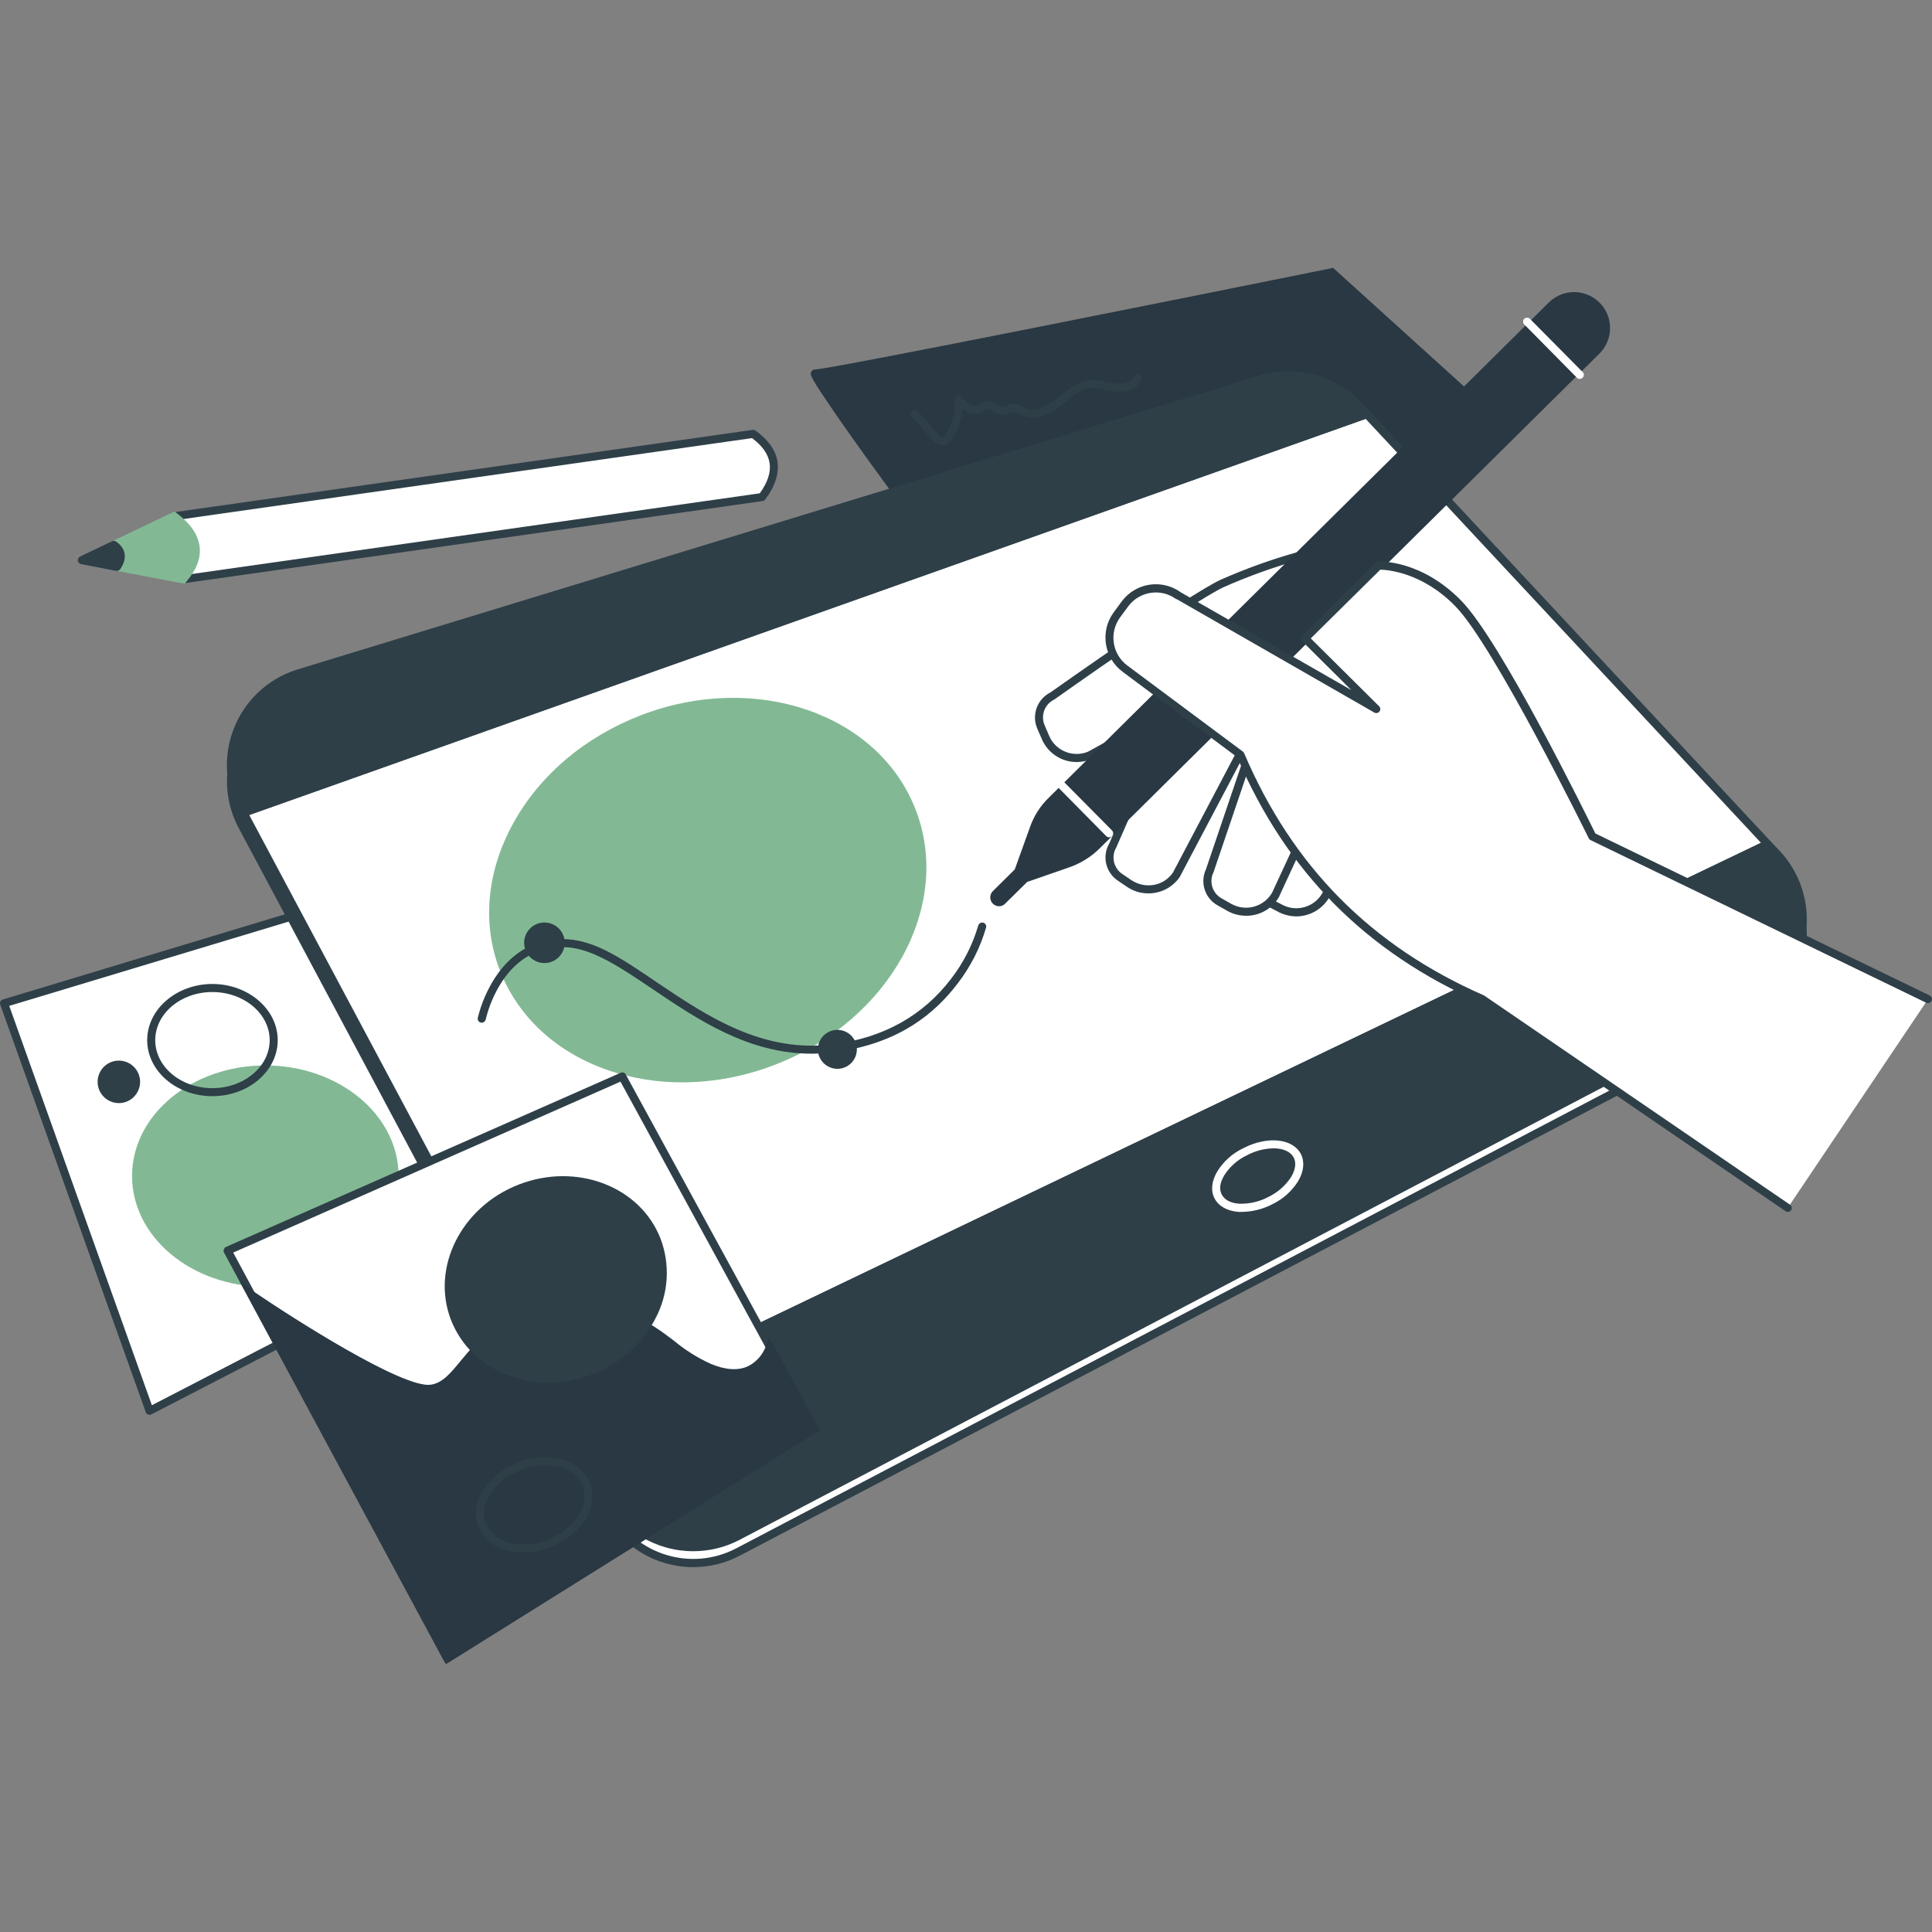 <svg xmlns="http://www.w3.org/2000/svg" xmlns:xlink="http://www.w3.org/1999/xlink" id="uuid-c85e0c2a-2a02-49c3-a009-63b48acf5c7b" data-name="Laag 1" viewBox="0 0 500 500"><rect x="0" y="0" width="500" height="500" fill="#808080" stroke="none"/><defs><clipPath id="uuid-a0cb9dfc-90f6-4bf8-9704-73a04735a34f"><rect y="69.319" width="500" height="361.362" style="fill: none;"></rect></clipPath></defs><g id="uuid-6026ab24-2b23-4f47-b377-a3aa0cdcb34c" data-name="Group 419"><g style="clip-path: url(#uuid-a0cb9dfc-90f6-4bf8-9704-73a04735a34f);"><g id="uuid-196590ea-f1de-4f45-b99f-debfd60887fd" data-name="Group 418"><path id="uuid-2824b822-1479-4f86-b770-79360483f2d7" data-name="Path 1025" d="M250.304,151.092c-1.084.25-41.532-54.861-39.324-54.445s133.718-26.202,133.718-26.202l44.53,40.324-138.924,40.324Z" style="fill: #293843;"></path><path id="uuid-4c4d1b9b-102c-4f9c-ac72-796161056d79" data-name="Path 1026" d="M250.261,152.133c-.75,0-1.916-1.208-9.622-11.414-5-6.623-11.25-15.121-16.747-22.745-4.123-5.748-7.58-10.665-9.955-14.246-4.541-6.668-4.328-6.957-3.915-7.623.221-.353.626-.547,1.04-.499,3.833-.081,97.56-18.914,133.427-26.166l.498-.125.416.375,45.907,41.573-140.763,40.829-.285.042ZM212.397,97.52c1.622,2.874,7.622,11.621,18.365,26.411,10.743,14.789,18.041,24.16,19.785,25.993l136.598-39.615-42.784-38.741c-29.45,5.956-118.804,23.994-131.967,25.952M210.769,97.646c.136.042.281.042.416,0-.135.044-.281.044-.416,0" style="fill: #293843;"></path><path id="uuid-864006ad-6861-40ed-92c9-93708f4d7010" data-name="Path 1027" d="M131.778,317.016l-93.062,48.114L1.059,259.66l97.101-29.327,33.619,86.683Z" style="fill: #fff;"></path><path id="uuid-4d454941-c7cf-4387-9822-bdc7246d59c8" data-name="Path 1028" d="M38.719,366.17l-.374-.082c-.144-.052-.274-.135-.383-.243-.109-.107-.192-.238-.243-.381L.06,259.989c-.091-.259-.076-.544.042-.792.138-.264.38-.46.667-.54l97.101-29.327c.525-.144,1.076.124,1.287.626l33.572,86.687c.208.483.008,1.044-.459,1.287l-93.095,48.118c-.138.085-.297.128-.459.124M2.392,260.321l36.912,103.351,91.187-47.155-32.954-84.896L2.392,260.321Z" style="fill: #2e3f48;"></path><path id="uuid-36925a60-0c43-478b-9f87-5c419de5dc27" data-name="Path 1029" d="M459.867,225.121l-2.375-2.58-103.725-111.266-2-2.166c-6.507-6.969-16.418-9.621-25.536-6.831l-248.816,76.023c-13.159,4.026-20.562,17.956-16.536,31.115.467,1.528,1.081,3.007,1.831,4.418l.333.623,83.731,157.006,10.623,19.869c6.43,12.085,21.417,16.703,33.533,10.331l262.27-137.509c12.179-6.353,16.901-21.376,10.548-33.554-1.04-1.993-2.345-3.836-3.88-5.479" style="fill: #fff;"></path><path id="uuid-af93e52f-b554-42ca-b2fa-404f7adc354f" data-name="Path 1030" d="M179.432,405.578c-9.602.008-18.427-5.277-22.953-13.746L61.793,214.332c-6.743-12.647-1.957-28.366,10.69-35.109,1.481-.79,3.035-1.434,4.64-1.923l248.814-76.025c9.493-2.863,19.789-.103,26.578,7.124l2,2.166,103.725,111.264,2.414,2.583c9.77,10.518,9.163,26.964-1.354,36.733-1.684,1.564-3.567,2.897-5.601,3.966l-262.272,137.509c-3.7,1.943-7.817,2.958-11.997,2.957M333.438,102.235c-2.331-.004-4.649.347-6.875,1.041l-248.857,76.022c-12.607,3.853-19.705,17.196-15.852,29.804.451,1.476,1.045,2.906,1.772,4.268l.333.585,94.352,176.875c6.202,11.546,20.533,15.964,32.159,9.912l262.271-137.503c11.667-6.087,16.19-20.479,10.103-32.146-.999-1.915-2.254-3.686-3.731-5.263l-2.375-2.583-103.764-111.264-2-2.166c-4.55-4.837-10.896-7.58-17.537-7.581" style="fill: #2e3f48;"></path><path id="uuid-485e3245-1d1e-48db-b5dd-57c3d483e374" data-name="Path 1031" d="M457.491,218.455l-310.719,148.922L63.044,210.375l290.723-103.184,103.724,111.264Z" style="fill: #fff;"></path><path id="uuid-7235641e-45f9-4598-ac9b-50eca2ae93ee" data-name="Path 1032" d="M146.772,368.421c-.378-.009-.725-.213-.916-.54L62.127,210.834c-.257-.395-.185-.92.17-1.231.107-.102.234-.181.372-.234l290.723-103.178c.191-.069.398-.082.597-.037.199.044.382.144.528.287l103.725,111.307c.116.12.202.265.253.423.051.159.064.328.037.492-.091.316-.301.584-.585.75l-310.715,148.923-.459.084ZM64.501,210.916l82.73,155.088,308.509-147.88-102.309-109.723L64.501,210.916Z" style="fill: #2e3f48;"></path><path id="uuid-b5dae373-849b-47bd-8b98-05b9e26ed7ae" data-name="Path 1033" d="M353.766,107.191L63.043,210.375l-.333-.625c-6.474-12.167-1.86-27.278,10.307-33.752,1.405-.747,2.877-1.359,4.398-1.826l248.816-75.981c9.118-2.788,19.028-.137,25.536,6.831l2,2.169Z" style="fill: #2e3f48;"></path><path id="uuid-aad25808-7087-4664-a89c-b25dad1c7714" data-name="Path 1034" d="M63.043,211.417c-.393.001-.751-.227-.916-.585l-.333-.585c-6.758-12.614-2.01-28.318,10.605-35.076,1.507-.807,3.089-1.463,4.725-1.958l248.814-76.02c9.493-2.863,19.789-.103,26.578,7.124l2,2.124c.117.127.202.28.246.447.041.168.041.343,0,.511-.036.174-.117.335-.234.468-.117.131-.267.23-.434.285L63.376,211.332l-.333.085ZM333.436,98.152c-2.33-.004-4.648.347-6.872,1.041l-248.854,75.981c-12.608,3.855-19.703,17.2-15.848,29.808.433,1.417.997,2.79,1.685,4.102l288.344-102.353-.916-1c-4.551-4.837-10.898-7.581-17.539-7.581" style="fill: #2e3f48;"></path><path id="uuid-22a7ad37-2380-43fa-bae7-86a1395f90fe" data-name="Path 1035" d="M453.199,260.072l-262.27,137.502c-12.115,6.375-27.105,1.758-33.533-10.329l-10.624-19.872,310.72-148.918,2.372,2.541c9.386,10.07,8.832,25.843-1.239,35.229-1.63,1.519-3.456,2.813-5.429,3.846" style="fill: #2e3f48;"></path><path id="uuid-9f863ec7-c184-456b-a12e-3d2d36728c26" data-name="Path 1036" d="M179.432,401.455c-9.591.006-18.409-5.259-22.953-13.706l-10.621-19.869c-.07-.127-.11-.268-.117-.413-.007-.144.018-.288.074-.421.069-.275.274-.495.543-.585l310.674-148.964c.416-.177.897-.077,1.208.25l2.417,2.541c9.769,10.52,9.16,26.967-1.36,36.736-1.683,1.562-3.565,2.895-5.597,3.963l-262.268,137.51c-3.701,1.942-7.819,2.957-11.999,2.957M148.231,367.836l10.081,18.911c6.187,11.568,20.539,15.99,32.163,9.911l262.268-137.504c11.679-6.106,16.198-20.524,10.092-32.203-.998-1.908-2.249-3.673-3.72-5.245l-1.872-2-309.012,148.13Z" style="fill: #2e3f48;"></path><path id="uuid-6f282a6d-3dbc-46a7-911b-bf86828b4258" data-name="Path 1037" d="M200.34,274.51c29.17-11.314,45.144-40.276,35.677-64.687s-40.789-35.024-69.962-23.71c-29.172,11.314-45.144,40.275-35.677,64.687,9.467,24.413,40.789,35.022,69.962,23.71" style="fill: #82b994;"></path><path id="uuid-b97db50f-64c2-42f9-b9cd-9e947bc579d7" data-name="Path 1038" d="M176.555,280.108c-6.428.027-12.818-1-18.914-3.041-13.495-4.581-23.534-13.788-28.244-25.869-4.709-12.081-3.457-25.618,3.417-38.115s18.537-22.328,32.87-27.908c29.66-11.498,61.61-.585,71.274,24.331,9.665,24.869-6.624,54.487-36.242,65.985-7.696,3.026-15.889,4.594-24.159,4.623M189.763,182.673c-7.984.041-15.892,1.553-23.328,4.459-13.872,5.374-25.161,14.954-31.783,26.951-6.622,11.997-7.748,24.869-3.293,36.366s14.037,20.246,26.953,24.621,27.744,3.873,41.656-1.501c28.576-11.081,44.281-39.491,35.076-63.318-6.748-17.331-24.871-27.578-45.281-27.578" style="fill: #82b994;"></path><path id="uuid-a721617e-9c0e-407f-b633-f68c17ca556f" data-name="Path 1039" d="M328.585,311.199c5.651-2.89,8.781-8.071,6.99-11.581s-7.829-3.997-13.48-1.104c-5.651,2.893-8.784,8.071-6.99,11.581s7.827,3.995,13.48,1.102" style="fill: #2e3f48;"></path><path id="uuid-10ac053e-f624-473a-9644-7c44120b4a14" data-name="Path 1040" d="M321.482,313.639h-1c-2.915-.248-5.124-1.498-6.166-3.499s-.75-4.54.751-7.04c1.629-2.579,3.954-4.645,6.707-5.958,6.248-3.209,12.788-2.541,14.912,1.541,1,2.042.75,4.499-.75,7.04-1.628,2.58-3.954,4.645-6.707,5.958-2.4,1.234-5.05,1.904-7.748,1.957M329.561,297.186c-2.386.051-4.726.665-6.83,1.791-2.406,1.132-4.442,2.922-5.873,5.163-1.208,2.042-1.377,3.626-.668,5s2.251,2.208,4.457,2.375c2.652.099,5.283-.506,7.624-1.755,2.396-1.148,4.429-2.935,5.873-5.166,1.124-1.872,1.375-3.665.667-5-.792-1.583-2.791-2.414-5.25-2.414" style="fill: #fff;"></path><path id="uuid-20ca6e30-e13c-445a-824b-32089c301ec4" data-name="Path 1041" d="M312.858,162.177l-24.869,56.57c-1.664,2.802-.862,6.414,1.832,8.248l2.456,1.667c4.017,2.722,9.48,1.675,12.205-2.34l28.784-54.653-20.409-9.492Z" style="fill: #fff;"></path><path id="uuid-4cea42a8-c13f-4961-aba1-0748a0e66fba" data-name="Path 1042" d="M297.195,231.204c-1.959.012-3.875-.569-5.498-1.667l-2.456-1.665c-3.122-2.133-4.068-6.314-2.166-9.583l24.829-56.528c.055-.126.134-.24.234-.335.099-.096.216-.171.344-.222.127-.051.264-.076.401-.071.137.002.273.031.399.087.262.101.47.307.574.567.051.13.074.269.069.408-.006.139-.041.274-.102.399l-24.869,56.57c0,.04-.042.082-.042.124-1.402,2.326-.744,5.342,1.498,6.873l2.456,1.667c1.722,1.125,3.81,1.544,5.832,1.17,1.987-.379,3.74-1.534,4.873-3.209l28.784-54.611c.063-.124.15-.234.255-.324.105-.09.227-.158.359-.2.132-.043.27-.06.408-.049.138.013.272.053.394.117.123.062.233.149.322.255.182.211.272.487.248.765-.011.138-.049.273-.111.397l-28.826,54.653c0,.042-.042.084-.042.124-1.47,2.151-3.731,3.634-6.29,4.126-.617.117-1.244.173-1.872.166" style="fill: #2e3f48;"></path><path id="uuid-27f8a952-14a3-47db-9185-05f383665b92" data-name="Path 1043" d="M344.059,166.676l-18.038,59.111c-1.331,2.995-.087,6.509,2.833,7.999l2.623,1.332c4.303,2.223,9.594.547,11.832-3.749l22.16-57.694-21.41-6.999Z" style="fill: #fff;"></path><path id="uuid-a169d0a1-2c84-41bd-af95-741572be6d4f" data-name="Path 1044" d="M335.478,237.162c-1.562-.018-3.1-.388-4.499-1.084l-2.625-1.374c-3.373-1.746-4.812-5.809-3.29-9.289l17.996-59.072c.197-.541.782-.834,1.332-.668.532.179.828.748.668,1.287l-18.038,59.111c0,.04-.042.082-.042.124-1.094,2.477-.072,5.378,2.333,6.622l2.625,1.377c3.785,1.951,8.436.48,10.411-3.293l22.162-57.61c.212-.525.805-.785,1.335-.585.128.046.245.117.344.211.1.093.179.205.234.33.053.125.082.259.084.394,0,.136-.027.271-.08.397l-22.158,57.707c0,.042-.042.042-.042.084-1.695,3.269-5.067,5.323-8.749,5.332" style="fill: #2e3f48;"></path><path id="uuid-04666050-f31f-4f05-a009-2b7d10377b34" data-name="Path 1045" d="M332.937,166.808l-19.869,58.526c-1.423,2.953-.289,6.503,2.583,8.083l2.583,1.456c4.22,2.35,9.547.833,11.896-3.387.005-.01.011-.02.016-.03l29.034-62.65-26.243-1.999Z" style="fill: #fff;"></path><path id="uuid-41a64c9b-8337-4e53-a2c8-6ff4453cbf7f" data-name="Path 1046" d="M322.481,236.992c-1.66.011-3.296-.405-4.749-1.208l-2.583-1.456c-3.325-1.835-4.656-5.936-3.041-9.373l19.827-58.488c.089-.265.28-.483.53-.607.52-.261,1.152-.051,1.413.469.126.25.146.54.057.806l-19.867,58.575c-.025.02-.04.05-.042.082-1.18,2.445-.248,5.386,2.124,6.706l2.583,1.459c3.721,2.037,8.387.722,10.497-2.957l29.034-62.652c.267-.505.893-.697,1.398-.43.469.248.674.812.474,1.304l-29.034,62.652v.084c-1.728,3.138-5.04,5.073-8.622,5.039" style="fill: #2e3f48;"></path><path id="uuid-e30c9f9b-92fa-40e0-837c-e7d1e209bb5e" data-name="Path 1047" d="M336.06,143.892c-6.746,1.892-13.345,4.273-19.745,7.124-8.664,4.081-43.946,29.116-43.946,29.116-2.939,1.427-4.255,4.898-2.999,7.915l1.17,2.749c1.877,4.473,7.023,6.579,11.497,4.707l54.027-29.992-.004-21.618Z" style="fill: #fff;"></path><path id="uuid-b3068066-e10d-4288-83a5-4d8ddb0f6b5e" data-name="Path 1048" d="M278.617,197.213c-3.958,0-7.526-2.385-9.039-6.042l-1.17-2.707c-1.453-3.501.035-7.531,3.414-9.247,2.208-1.541,35.452-25.119,44.033-29.161,6.458-2.86,13.112-5.254,19.911-7.164.134-.038.274-.049.412-.032s.271.063.391.133c.122.069.227.163.31.275.084.111.145.237.178.372.039.131.049.268.029.404-.018.136-.063.266-.133.384-.07.117-.163.218-.275.297-.111.08-.237.137-.371.166-6.683,1.885-13.226,4.237-19.579,7.04-8.539,3.999-43.406,28.784-43.78,29.034l-.126.084c-2.446,1.183-3.543,4.071-2.499,6.58l1.17,2.749c1.649,3.919,6.147,5.777,10.081,4.165l53.988-29.946c.12-.065.252-.105.388-.117.136-.015.274-.003.406.035.131.039.254.103.361.188.107.087.196.194.262.315.252.509.071,1.125-.416,1.417l-54.03,29.946-.124.084c-1.203.495-2.491.75-3.791.75" style="fill: #2e3f48;"></path><path id="uuid-1a7f0c8d-0fac-46fb-a1d6-096172e844b7" data-name="Path 1049" d="M267.493,214.456l-3.997,11.123-5.832,5.791c-.484.459-.505,1.224-.046,1.708.015.016.031.031.046.046.475.492,1.257.511,1.755.042l5.834-5.791,11.163-3.915c2.774-.945,5.295-2.513,7.369-4.583l129.508-128.225c3.244-3.209,3.272-8.44.063-11.684s-8.44-3.272-11.684-.063l-129.51,128.22c-2.072,2.073-3.665,4.575-4.667,7.33" style="fill: #293843;"></path><path id="uuid-952a86cb-13af-447b-a1b2-18a6f8ca7cef" data-name="Path 1050" d="M258.54,234.536h-.042c-1.266-.04-2.259-1.099-2.218-2.365.004-.119.017-.237.039-.354.084-.435.291-.836.597-1.157l5.707-5.665,3.915-10.873.958.332-.958-.332c1.006-2.921,2.689-5.562,4.913-7.706l129.514-128.26c3.727-3.541,9.619-3.391,13.16.336,3.447,3.627,3.41,9.33-.084,12.912l-129.509,128.218c-2.204,2.171-4.865,3.822-7.788,4.833l-10.91,3.789-5.707,5.623c-.204.215-.45.385-.723.501-.272.115-.565.171-.86.166M407.504,77.574c-1.902,0-3.728.749-5.084,2.083l-129.51,128.219c-1.976,1.958-3.486,4.336-4.417,6.958l-4.081,11.329-6.039,5.958c-.039.039-.06.091-.06.146,0,.055.021.107.06.146h.29l6.042-5.958,11.371-3.957c2.618-.917,4.996-2.412,6.958-4.374l129.552-128.22c1.371-1.334,2.138-3.17,2.124-5.083-.003-1.913-.749-3.751-2.082-5.124-1.341-1.361-3.173-2.127-5.084-2.124h-.04Z" style="fill: #293843;"></path><path id="uuid-ec865cc9-06fc-41a7-9a3f-5cec69a799b8" data-name="Path 1051" d="M287.033,216.706c-.283-.013-.551-.131-.751-.332l-13.538-13.706c-.152-.201-.225-.451-.206-.702.036-.517.447-.928.964-.964.251-.019.501.054.702.206l13.582,13.704c.402.419.402,1.081,0,1.501-.213.173-.476.274-.75.29" style="fill: #fff;"></path><path id="uuid-613459ea-f19c-4a04-bb41-26ba23a1ae55" data-name="Path 1052" d="M408.835,98.068c-.283-.013-.551-.132-.75-.333l-13.705-13.871c-.343-.462-.246-1.115.216-1.458.369-.274.873-.273,1.242,0l13.746,13.872c.403.379.422,1.013.043,1.415-.014.015-.028.029-.043.043-.096.104-.212.187-.342.243-.129.058-.267.088-.408.09" style="fill: #fff;"></path><path id="uuid-2aba199b-22ef-4be7-b19f-56c99616ee03" data-name="Path 1053" d="M498.979,258.572l-86.896-42.074s-24.579-50.065-34.702-60.359c-10.123-10.294-20.579-9.749-20.579-9.749l-19.035,18.833,18.329,18.205-51.07-29.244c-4.431-3.257-10.663-2.306-13.92,2.124h0l-2.084,2.833c-3.219,4.446-2.251,10.656,2.169,13.912l29.829,22.244c13.538,31.744,35.49,51.363,62.692,63.278l78.949,54.029,36.321-54.032Z" style="fill: #fff;"></path><path id="uuid-31facb5d-b7d7-4fc6-b53c-f6478b0da43e" data-name="Path 1054" d="M462.654,313.642c-.212-.005-.418-.078-.585-.208l-78.854-53.945c-29.66-13.037-50.281-33.781-63.026-63.526l-29.618-22.078c-4.879-3.601-5.939-10.465-2.375-15.371l2.082-2.833c3.586-4.876,10.438-5.937,15.331-2.375l44.118,25.285-12.706-12.622c-.198-.198-.303-.47-.29-.75-.003-.278.101-.546.29-.75l19.038-18.833c.197-.175.447-.278.71-.292.414-.04,11.039-.456,21.368,10.081,10.329,10.537,32.409,55.57,34.742,60.277l86.562,41.948c.503.281.683.917.401,1.42-.26.464-.827.659-1.317.452l-86.896-42.111c-.104-.04-.197-.102-.275-.181-.079-.078-.142-.172-.184-.275-.25-.501-24.619-50.03-34.533-60.069-8.539-8.749-17.495-9.414-19.418-9.456l-17.996,17.787,17.579,17.453c.46.343.555.994.212,1.454-.001.002-.003.003-.004.005-.345.459-.997.552-1.456.208l-51.03-29.285h-.124c-3.969-2.909-9.544-2.051-12.455,1.916l-2.084,2.833c-2.885,3.975-2.03,9.532,1.917,12.456l29.866,22.244c.146.108.261.251.335.416,12.537,29.369,32.87,49.906,62.151,62.736l.166.124,78.941,53.988c.356.234.534.662.45,1.08-.027.135-.081.263-.159.377-.104.132-.237.239-.388.312-.152.073-.319.109-.488.104" style="fill: #2e3f48;"></path><path id="uuid-ee756e9e-d9d3-4666-bb57-e3f1404ae007" data-name="Path 1055" d="M210.048,272.694c-16.377,0-29.41-8.791-41.073-16.663-8.332-5.624-15.495-10.455-22.244-10.873-6.749-.418-12.622,2.541-16.787,8.83-1.964,3.027-3.401,6.365-4.25,9.873-.068.266-.236.497-.468.643-.232.146-.511.199-.78.149-.271-.059-.508-.224-.656-.459-.073-.116-.123-.246-.146-.381-.024-.135-.02-.274.012-.408.908-3.731,2.443-7.281,4.541-10.497,4.541-6.873,10.996-10.294,18.661-9.826,7.665.468,14.706,5.456,23.286,11.247,12.83,8.622,27.372,18.453,45.991,15.87,12.703-1.755,22.784-7.414,29.992-16.87,3.191-4.115,5.579-8.795,7.038-13.794.162-.552.726-.882,1.287-.752.548.144.882.699.75,1.25-1.522,5.254-4.022,10.172-7.369,14.498-5.623,7.414-14.83,15.452-31.451,17.703-2.096.314-4.213.468-6.332.459" style="fill: #2e3f48;"></path><path id="uuid-fcaaa947-6266-41ef-a130-80bf9fdc9d83" data-name="Path 1056" d="M216.716,275.567c2.208,0,3.998-1.791,3.997-3.999s-1.791-3.998-3.999-3.997c-2.207,0-3.996,1.79-3.997,3.997-.001,2.207,1.787,3.998,3.995,3.999h.005" style="fill: #2e3f48;"></path><path id="uuid-4fbb1c19-bb81-4903-94e1-8a1539334017" data-name="Path 1057" d="M216.716,276.61c-2.784,0-5.042-2.256-5.043-5.04,0-2.784,2.256-5.042,5.04-5.043,2.784,0,5.042,2.256,5.043,5.04,0,1.338-.531,2.621-1.477,3.567-.945.944-2.227,1.475-3.563,1.476M216.716,268.611c-1.634-.001-2.961,1.323-2.962,2.957s1.323,2.961,2.957,2.962,2.961-1.323,2.962-2.957c0-.786-.311-1.539-.867-2.095-.556-.553-1.307-.864-2.09-.867" style="fill: #2e3f48;"></path><path id="uuid-3dcf4514-76e5-4ab7-8b19-d0d97ac28726" data-name="Path 1058" d="M140.941,248.2c2.326,0,4.211-1.885,4.211-4.211s-1.885-4.211-4.211-4.211-4.211,1.885-4.211,4.211h0c0,2.326,1.885,4.211,4.211,4.211" style="fill: #2e3f48;"></path><path id="uuid-289b92c5-985e-4077-8516-21c25ef76ccd" data-name="Path 1059" d="M140.942,249.24c-2.899.023-5.269-2.308-5.292-5.207-.023-2.899,2.308-5.269,5.207-5.292,2.899-.023,5.269,2.308,5.292,5.207.011,1.4-.537,2.746-1.523,3.74-.976.983-2.3,1.54-3.685,1.552M140.942,240.826c-1.747-.023-3.183,1.375-3.206,3.122-.023,1.747,1.375,3.183,3.122,3.206,1.747.023,3.183-1.375,3.206-3.122.011-.846-.317-1.66-.91-2.263-.585-.593-1.379-.932-2.212-.943" style="fill: #2e3f48;"></path><path id="uuid-909ea329-0bec-4c06-a065-ba6e67458251" data-name="Path 1060" d="M197.216,128.627l-149.839,21.328-2.332-16.377,149.839-21.289c6.248,4.457,7.166,9.873,2.332,16.33" style="fill: #fff;"></path><path id="uuid-f2b8ceb4-7231-4dda-a5eb-4cd875cd6428" data-name="Path 1061" d="M47.376,150.996c-.523-.013-.962-.399-1.041-.916l-2.332-16.329c-.091-.549.281-1.068.83-1.159.028-.005.057-.008.086-.01l149.838-21.329c.262-.031.528.028.752.167,3.333,2.417,5.29,5.166,5.707,8.123s-.585,6.291-3.167,9.709c-.165.215-.402.363-.668.416l-149.88,21.289-.125.039ZM46.206,134.502l2.041,14.246,148.381-21.08c2.042-2.831,2.915-5.456,2.541-7.83s-1.872-4.457-4.541-6.457l-148.422,21.121Z" style="fill: #2e3f48;"></path><path id="uuid-18b29808-a515-4a87-a6ec-20f877d4fd5e" data-name="Path 1062" d="M45.044,133.583c6.61,4.944,7.387,10.403,2.332,16.377l-17.12-3.251-.792-5.665,15.58-7.461Z" style="fill: #82b994;"></path><path id="uuid-1c2e67cc-b05a-46b7-a12e-606c14aa46c9" data-name="Path 1063" d="M47.794,151.074l-18.454-3.499-1-7.166,16.829-8.039.499.374c3.626,2.749,5.665,5.665,5.998,8.788s-.875,6-3.499,9.081l-.374.46ZM31.215,145.784l15.746,2.999c1.999-2.456,2.874-4.833,2.625-7.042s-1.833-4.707-4.666-6.916l-14.329,6.79.625,4.168Z" style="fill: #82b994;"></path><path id="uuid-0484c335-32ba-4dee-ae0b-4e751b65d718" data-name="Path 1064" d="M29.465,141.046c2.083,1.456,2.332,3.333.792,5.665l-9.081-1.755,8.289-3.91Z" style="fill: #2e3f48;"></path><path id="uuid-8a07e94d-f658-4404-997e-2721bd98e88a" data-name="Path 1065" d="M30.256,147.746h-.166l-9.124-1.755c-.436-.113-.763-.473-.833-.918-.015-.211.032-.422.136-.607.103-.185.259-.336.448-.432l8.29-3.957c.336-.163.734-.131,1.041.082,2.583,1.833,2.957,4.328,1.083,7.124-.196.29-.525.462-.875.459M24.507,144.534l5.249,1c.751-1.035.569-2.475-.416-3.29l-4.832,2.29Z" style="fill: #2e3f48;"></path><path id="uuid-379252a1-9e42-47e8-8839-b2a28b88cd80" data-name="Path 1066" d="M68.667,331.972c18.474,0,33.455-12.367,33.455-27.62s-14.973-27.618-33.455-27.618-33.455,12.364-33.455,27.618,14.973,27.62,33.455,27.62" style="fill: #82b994;"></path><path id="uuid-5441fba9-7cfa-411a-847b-8dfb10d54eec" data-name="Path 1067" d="M68.667,333.011c-19.038,0-34.491-12.83-34.491-28.659s15.455-28.618,34.491-28.618,34.491,12.83,34.491,28.618-15.455,28.659-34.491,28.659M68.667,277.818c-17.87,0-32.409,11.913-32.409,26.533s14.538,26.578,32.409,26.578,32.409-11.915,32.409-26.578-14.538-26.533-32.409-26.533" style="fill: #82b994;"></path><path id="uuid-a82c9d80-2cc8-4166-b6b6-7a4baf888317" data-name="Path 1068" d="M54.963,283.69c-9.289,0-16.871-6.498-16.871-14.498s7.581-14.538,16.871-14.538,16.912,6.54,16.912,14.538-7.581,14.498-16.912,14.498M54.963,256.737c-8.165,0-14.788,5.582-14.788,12.456s6.623,12.42,14.788,12.42,14.83-5.582,14.83-12.416-6.623-12.456-14.83-12.456" style="fill: #2e3f48;"></path><path id="uuid-d102cfb3-e0d5-479a-a6c8-a208bef9a13e" data-name="Path 1069" d="M30.76,284.44c2.462,0,4.458-1.995,4.459-4.457,0-2.462-1.995-4.458-4.457-4.459s-4.458,1.995-4.459,4.457v.002c0,2.461,1.995,4.457,4.457,4.457" style="fill: #2e3f48;"></path><path id="uuid-3df29632-172b-4e00-a310-bfd75ea51b5c" data-name="Path 1070" d="M30.76,285.482c-3.036,0-5.497-2.463-5.497-5.499,0-3.036,2.463-5.497,5.499-5.497,3.036,0,5.497,2.463,5.497,5.499,0,2.223-1.34,4.227-3.393,5.078-.668.276-1.383.419-2.106.419M30.76,276.61c-1.885,0-3.413,1.53-3.412,3.415s1.53,3.413,3.415,3.412c1.885,0,3.413-1.53,3.412-3.415,0-.912-.366-1.786-1.015-2.427-.64-.631-1.502-.984-2.4-.985" style="fill: #2e3f48;"></path><path id="uuid-39cd69e3-31f1-4ba6-8f28-c6150823eae7" data-name="Path 1071" d="M243.93,115.266c-1.119-.12-2.134-.711-2.791-1.625l-5.205-5.832c-.385-.443-.338-1.113.104-1.498.434-.377,1.089-.341,1.478.082l5.163,5.873c.751.833,1.126.917,1.335.875s.54-.416.702-.667c1.736-2.667,2.569-5.821,2.375-8.998-.033-.45.228-.87.646-1.04.417-.171.897-.054,1.188.29,1.541,1.791,2.791,2.5,3.873,2.207.355-.1.692-.255,1-.459.797-.53,1.754-.765,2.707-.667.661.159,1.275.473,1.791.917.219.229.491.401.792.499.5.071,1.011-.016,1.459-.25.76-.332,1.589-.475,2.417-.416.618.144,1.21.383,1.755.709.136.121.29.219.456.291,3.041,1.542,6.958-1.249,8.083-2.166.379-.283.741-.589,1.082-.917,2.251-1.833,4.796-3.916,8-4.165,1.462-.036,2.92.147,4.328.542.832.167,1.624.333,2.375.416,1.831.208,3.957-.375,4.328-1.708.161-.553.727-.882,1.287-.75.265.077.489.256.622.498.131.243.162.527.087.792-.71,2.541-3.833,3.541-6.54,3.25-.868-.109-1.73-.262-2.583-.459-1.218-.344-2.478-.512-3.743-.499-2.583.208-4.749,1.999-6.832,3.708l-1.124.916c-1.755,1.417-6.29,4.458-10.331,2.375l-.585-.291c-.277-.229-.606-.386-.958-.459-.488-.012-.973.087-1.417.291-.831.388-1.763.505-2.665.333-.586-.171-1.126-.47-1.583-.875-.242-.251-.543-.437-.876-.542-.478.024-.94.183-1.332.459-.458.28-.947.504-1.459.667-1.502.293-3.055-.122-4.211-1.124-.242,2.762-1.157,5.423-2.667,7.748-.423.778-1.146,1.35-2,1.583l-.529.085Z" style="fill: #2e3f48;"></path><path id="uuid-7d342bc3-05e3-4c6e-ae45-9a80eaaaab89" data-name="Path 1072" d="M210.822,369.78l-95.061,59.445-56.862-105.557,102.142-45.115,49.781,91.228Z" style="fill: #fff;"></path><path id="uuid-baaa8639-b86d-4796-868d-8acbf1cf964b" data-name="Path 1073" d="M115.767,430.265h-.25c-.139-.033-.27-.094-.385-.18-.114-.086-.21-.195-.281-.319l-56.87-105.6c-.07-.126-.11-.267-.117-.411-.007-.144.019-.288.075-.421.041-.137.11-.264.204-.372.094-.107.209-.193.338-.253l102.143-45.073c.495-.24,1.091-.035,1.332.459l49.78,91.228c.237.488.076,1.075-.376,1.374l-95.061,59.402c-.155.118-.347.177-.542.166M60.354,324.168l55.778,103.601,93.311-58.32-48.863-89.521-100.227,44.24Z" style="fill: #2e3f48;"></path><path id="uuid-86ba9f1a-17be-4080-9eb6-f5ed54c84a6b" data-name="Path 1074" d="M115.761,429.225l95.061-59.444-11.581-21.204s-3.29,10.623-15.746,5.332-14.538-15.954-38.199-14.58c-23.662,1.375-24.536,18.833-33.701,20.078s-46.53-24.285-46.53-24.285l50.696,94.104Z" style="fill: #293843;"></path><path id="uuid-b84877d3-8941-4a56-9fc4-7f2e8494afd6" data-name="Path 1075" d="M115.387,430.681l-53.238-98.85,3.499,2.414c10.331,7.042,38.657,25.119,45.823,24.119,2.999-.416,5.124-2.957,7.748-6.163,4.541-5.498,10.748-13.038,25.994-13.92,16.538-.958,22.953,3.957,29.16,8.664,2.895,2.42,6.104,4.438,9.539,6,3.832,1.622,7.082,1.832,9.709.626,2.163-1.106,3.818-3,4.624-5.292l.75-2.333,13.205,24.203-96.813,60.531ZM67.981,338.329l48.155,89.437,93.311-58.32-10.123-18.537c-1.103,1.976-2.791,3.562-4.832,4.54-3.167,1.459-6.999,1.287-11.414-.585-3.596-1.604-6.947-3.708-9.956-6.248-6.166-4.709-11.997-9.165-27.785-8.25-14.372.834-19.996,7.667-24.495,13.166-2.833,3.414-5.249,6.372-9.081,6.914h-.792c-4.374,0-13.335-3.999-26.577-11.873-6.582-3.833-12.75-7.837-16.413-10.247" style="fill: #293843;"></path><path id="uuid-a8435efa-750c-4c07-a4e9-18c751bbb728" data-name="Path 1076" d="M135.422,401.731c-1.434.009-2.863-.173-4.249-.54-3.3-.736-6.043-3.016-7.369-6.126-2.333-6.039,2.249-13.495,10.206-16.579,3.6-1.447,7.564-1.724,11.33-.792,3.292.771,6.035,3.036,7.415,6.124,1.124,3.209.627,6.763-1.334,9.541-2.137,3.245-5.263,5.715-8.915,7.042-2.262.863-4.661,1.314-7.082,1.332M141.091,379.196c-2.157.015-4.291.44-6.29,1.25-6.916,2.665-10.996,8.873-9.04,13.87,1.09,2.486,3.305,4.299,5.958,4.875,3.341.825,6.858.562,10.039-.751,3.223-1.189,5.991-3.36,7.915-6.206,1.621-2.211,2.042-5.081,1.125-7.664-1.096-2.497-3.33-4.313-5.998-4.875-1.207-.337-2.455-.505-3.708-.498" style="fill: #2e3f48;"></path><path id="uuid-fe91ea37-0abb-4960-8564-ecfd1e412830" data-name="Path 1077" d="M153.001,354.638c14.436-5.598,22.044-20.692,16.994-33.712s-20.846-19.033-35.281-13.436c-14.435,5.597-22.044,20.692-16.994,33.712s20.846,19.035,35.281,13.436" style="fill: #2e3f48;"></path><path id="uuid-e0e1f9ef-b678-4bce-9355-483d43cc74e6" data-name="Path 1078" d="M141.879,357.824c-3.572-.007-7.113-.656-10.455-1.916-6.726-2.431-12.082-7.636-14.705-14.288-5.249-13.538,2.624-29.285,17.579-35.074,14.955-5.789,31.409.499,36.658,14.037,2.527,6.697,2.072,14.155-1.249,20.495-3.45,6.732-9.291,11.932-16.377,14.58-3.655,1.412-7.537,2.146-11.455,2.166M145.707,306.462c-3.65.015-7.266.708-10.663,2.042-13.872,5.374-21.245,19.869-16.413,32.367,2.422,6.104,7.355,10.869,13.539,13.08,13.671,4.919,28.878-.979,35.658-13.83,3.066-5.805,3.492-12.647,1.17-18.787-3.582-9.289-12.997-14.872-23.286-14.872" style="fill: #2e3f48;"></path></g></g></g></svg>
